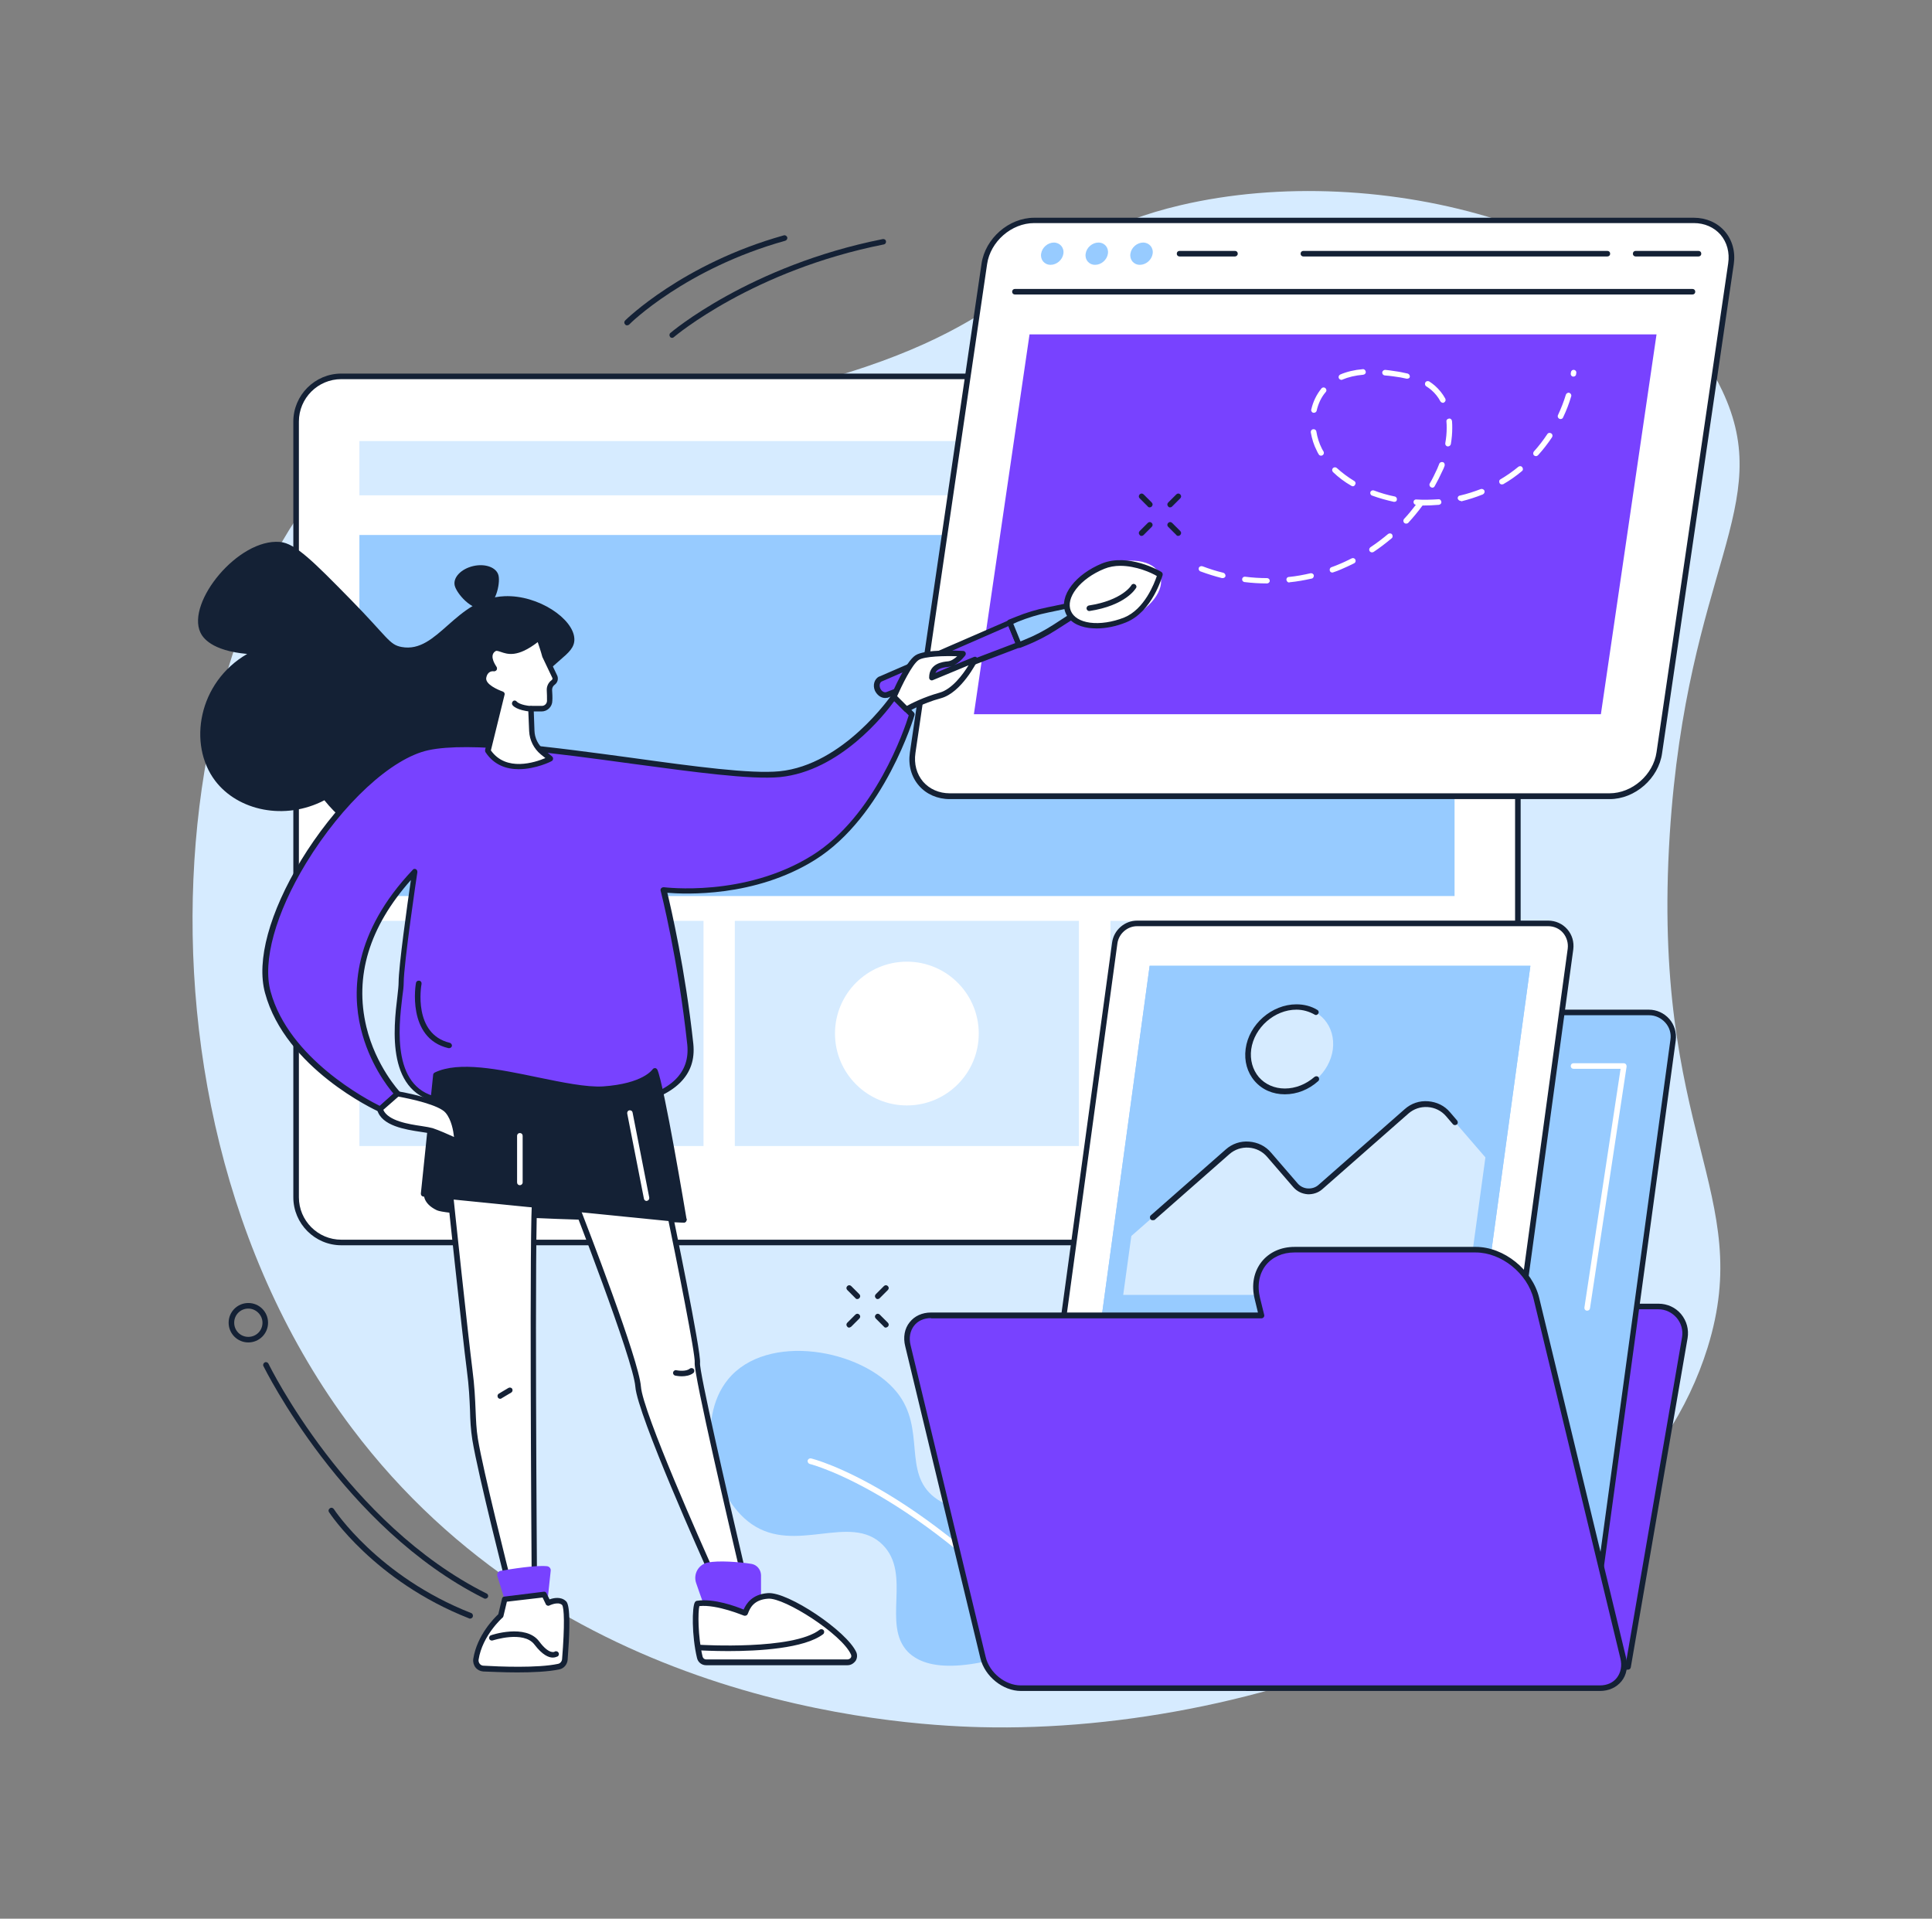 <?xml version="1.0" encoding="UTF-8"?> <!-- Generator: Adobe Illustrator 21.1.0, SVG Export Plug-In . SVG Version: 6.00 Build 0) --> <svg xmlns="http://www.w3.org/2000/svg" xmlns:xlink="http://www.w3.org/1999/xlink" id="Layer_1" x="0px" y="0px" viewBox="0 0 833.2 827.4" style="enable-background:new 0 0 833.2 827.4;" xml:space="preserve"><rect x="0" y="0" width="833.2" height="827.4" fill="#808080" stroke="none"/> <style type="text/css"> .st0{fill:#D6EBFF;} .st1{fill:#97CBFF;} .st2{fill:#FFFFFF;} .st3{fill:#142135;} .st4{fill:#7842FF;} </style> <g id="Web_design"> <path class="st0" d="M373.6,158.1c74.8-25.4,73.4-55,135.5-69.6c85.6-20.1,200.5,10,233.6,79.9c23.6,49.9-15.2,76.2-22.6,191.4 c-8.2,129.4,37.1,154.6,16.3,221.4C703,688.5,546.2,748,422.7,744.8c-39.8-1-182.4-11.3-270.9-128.9 C40.8,468.5,76.6,234.6,171.2,181C224.9,150.7,267.4,194.1,373.6,158.1z"></path> <g> <path class="st1" d="M455.8,706.6c5-35.4-2.3-48.2-9.7-53.5c-13.1-9.4-29.6,3.1-43.1-7.4c-13.9-10.8-3.5-29.5-16.2-45.3 c-15-18.7-56.1-26-72.8-5.6c-14.3,17.4-7,50.5,10.1,62.4c19,13.2,42.6-4.9,56.5,8.9c12.8,12.7-0.5,34.5,11,46.3 C398.4,719.1,414,723.4,455.8,706.6z"></path> <path class="st2" d="M463.5,718.5c-0.3,0-0.7-0.1-0.9-0.4c-62.5-73.8-112.9-86.7-113.4-86.8c-0.6-0.2-1-0.8-0.9-1.5 c0.2-0.6,0.8-1,1.4-0.9c0.5,0.1,13,3.2,33.5,15.6c18.8,11.4,48.2,33.1,81.1,72c0.4,0.5,0.4,1.3-0.1,1.7 C464.1,718.4,463.8,718.5,463.5,718.5z"></path> </g> <g> <g> <g> <path class="st2" d="M635.1,162.3H147.2c-10.8,0-19.5,8.7-19.5,19.5v334.5c0,10.8,8.7,19.5,19.5,19.5h487.9 c10.8,0,19.5-8.7,19.5-19.5V181.8C654.6,171,645.9,162.3,635.1,162.3z"></path> <path class="st3" d="M635.1,537H147.2c-11.4,0-20.7-9.3-20.7-20.7V181.8c0-11.4,9.3-20.7,20.7-20.7h487.9 c11.4,0,20.7,9.3,20.7,20.7v334.5C655.8,527.7,646.5,537,635.1,537z M147.2,163.5c-10.1,0-18.3,8.2-18.3,18.3v334.5 c0,10.1,8.2,18.3,18.3,18.3h487.9c10.1,0,18.3-8.2,18.3-18.3V181.8c0-10.1-8.2-18.3-18.3-18.3H147.2z"></path> </g> </g> <g> <g> <g> <rect x="155" y="190.2" class="st0" width="472.3" height="23.4"></rect> <g> <rect x="155" y="230.7" class="st1" width="472.3" height="155.7"></rect> </g> <circle class="st2" cx="610.9" cy="201.9" r="5.6"></circle> </g> <rect x="155" y="397.1" class="st0" width="148.4" height="97.1"></rect> <rect x="316.9" y="397.1" class="st0" width="148.4" height="97.1"></rect> <rect x="478.9" y="397.1" class="st0" width="148.4" height="97.1"></rect> </g> </g> <circle class="st2" cx="553.1" cy="445.7" r="31"></circle> <circle class="st2" cx="391.1" cy="445.7" r="31"></circle> <circle class="st2" cx="229.2" cy="445.7" r="31"></circle> </g> <g> <g> <path class="st2" d="M730.6,95H446c-10.4,0-20,8.4-21.5,18.8l-30.9,210.8c-1.5,10.4,5.7,18.8,16,18.8h284.5 c10.4,0,20-8.4,21.5-18.8l30.9-210.8C748.1,103.4,740.9,95,730.6,95z"></path> <path class="st3" d="M694.2,344.6H409.6c-5.3,0-10.1-2.1-13.3-5.8c-3.3-3.8-4.7-8.9-3.9-14.3l30.9-210.8 c1.6-10.9,11.8-19.8,22.7-19.8h284.5c5.3,0,10.1,2.1,13.3,5.8c3.3,3.8,4.7,8.9,3.9,14.3l-30.9,210.8 C715.3,335.7,705.1,344.6,694.2,344.6z M446,96.2c-9.8,0-18.9,8-20.3,17.7l-30.9,210.8c-0.7,4.7,0.5,9.1,3.3,12.4 c2.8,3.2,6.9,5,11.5,5h284.5c9.8,0,18.9-8,20.3-17.7l30.9-210.8c0.7-4.7-0.5-9.1-3.3-12.4c-2.8-3.2-6.9-5-11.5-5 C730.5,96.2,446,96.2,446,96.2z"></path> </g> <g> <path class="st3" d="M729.9,127H437.7c-0.7,0-1.2-0.5-1.2-1.2s0.5-1.2,1.2-1.2h292.2c0.7,0,1.2,0.5,1.2,1.2S730.6,127,729.9,127z "></path> <path class="st1" d="M458.6,109.4c-0.4,2.7-2.9,4.8-5.5,4.8c-2.7,0-4.5-2.2-4.1-4.8c0.4-2.7,2.9-4.8,5.5-4.8 S459,106.8,458.6,109.4z"></path> <path class="st1" d="M477.8,109.4c-0.4,2.7-2.9,4.8-5.5,4.8c-2.7,0-4.5-2.2-4.1-4.8c0.4-2.7,2.9-4.8,5.5-4.8 C476.4,104.6,478.2,106.8,477.8,109.4z"></path> <path class="st1" d="M497.1,109.4c-0.4,2.7-2.9,4.8-5.5,4.8c-2.7,0-4.5-2.2-4.1-4.8c0.4-2.7,2.9-4.8,5.5-4.8 S497.5,106.8,497.1,109.4z"></path> <path class="st3" d="M732.5,110.6h-27.1c-0.7,0-1.2-0.5-1.2-1.2s0.5-1.2,1.2-1.2h27.1c0.7,0,1.2,0.5,1.2,1.2 S733.2,110.6,732.5,110.6z"></path> <path class="st3" d="M693.2,110.6H562.1c-0.7,0-1.2-0.5-1.2-1.2s0.5-1.2,1.2-1.2h131.1c0.7,0,1.2,0.5,1.2,1.2 S693.9,110.6,693.2,110.6z"></path> <path class="st3" d="M532.6,110.6h-23.9c-0.7,0-1.2-0.5-1.2-1.2s0.5-1.2,1.2-1.2h23.9c0.7,0,1.2,0.5,1.2,1.2 S533.2,110.6,532.6,110.6z"></path> </g> <polygon class="st4" points="690.4,308 420,308 444,144.2 714.4,144.2 "></polygon> </g> <g> <g> <path class="st3" d="M224.2,324c-6.6,21.7-34.1,43.2-59,38c-4.1-0.9-14.9-3.9-25.3-16.9c-17.1,8.9-37.3,4.5-47.1-8.4 c-11.9-15.7-7.3-42.5,13.8-54.7c-15.5-1.4-19.2-7.1-20.2-9.3c-6-13,16.3-40.5,34.3-39c6.6,0.5,14.6,8.6,30.4,24.7 c16.3,16.6,16.7,19.6,22.1,20.6c15.7,2.9,23.1-21,44.4-21.9c14.6-0.6,29.8,9.8,30.1,18.4c0.3,7.4-10.6,9.1-18,23.2 C224.3,309.2,227.3,314,224.2,324z"></path> <path class="st3" d="M215,248.2c0.8,3.5-1.2,12.9-6.4,14.1c-5.2,1.2-11.7-6.4-12.5-9.8c-0.8-3.5,2.8-7.2,8-8.4 S214.2,244.7,215,248.2z"></path> </g> <g> <g> <path class="st4" d="M171.4,471.7c0,0-41.5-44,7.5-95.8c0,0-5.9,39.6-5.9,47.9s-9.8,47.4,17.7,50.7c27.5,3.4,111,13.5,107-24.2 s-11.6-66.6-11.6-66.6s34.7,4.8,64.7-13.8c29.9-18.6,42.4-61.7,42.4-61.7l-7.7-7.7c0,0-20.7,30.6-49.2,33.4 c-28.6,2.8-120-18.4-151.8-11.6c-31.7,6.8-77.8,73.3-69,105.6s48.5,50.4,48.5,50.4L171.4,471.7z"></path> <path class="st3" d="M163.9,479.5c-0.2,0-0.3,0-0.5-0.1c-1.6-0.7-40.3-18.7-49.1-51.2c-3.8-13.9,1.9-34.7,15.6-57.3 c13.3-21.8,35.2-45.7,54.3-49.8c18.1-3.9,54.2,1.1,89,5.8c26,3.6,50.5,6.9,62.9,5.7c27.7-2.7,48.2-32.6,48.4-32.9 c0.2-0.3,0.5-0.5,0.9-0.5s0.7,0.1,1,0.3l7.7,7.7c0.3,0.3,0.4,0.8,0.3,1.2c-0.1,0.4-13,43.7-42.9,62.4 c-26.1,16.3-56.2,14.8-63.7,14.2c1.6,6.7,7.7,32.8,11.2,65.1c0.7,6.8-1.2,12.4-5.8,16.9c-19,18.7-79.7,11.4-102.5,8.6 c-24.4-3-21-32.1-19.3-46.1c0.3-2.5,0.5-4.6,0.5-5.8c0-6.8,3.8-34,5.3-44.2c-18,20.3-24.4,41.5-19.2,63.3 c4.1,17,14.3,27.9,14.4,28c0.2,0.2,0.3,0.6,0.3,0.9s-0.2,0.6-0.4,0.8l-7.4,6.6C164.5,479.4,164.2,479.5,163.9,479.5z M178.8,374.7c0.2,0,0.4,0,0.5,0.1c0.5,0.2,0.7,0.7,0.7,1.3c-0.1,0.4-5.9,39.6-5.9,47.7c0,1.4-0.2,3.5-0.6,6.1 c-1.6,13.2-4.8,40.8,17.2,43.5c22.5,2.7,82.4,10,100.6-7.9c4-4,5.7-8.9,5.1-15c-4-37.2-11.4-66.1-11.5-66.4 c-0.1-0.4,0-0.8,0.3-1.1c0.3-0.3,0.7-0.4,1.1-0.4c0.3,0,34.7,4.5,63.9-13.7c27.2-16.9,40-54.8,41.7-60.4l-6.2-6.2 c-4.2,5.8-23.4,30.2-49.3,32.8c-12.6,1.2-37.3-2.2-63.4-5.7c-33-4.5-70.5-9.7-88.2-5.9c-15.9,3.4-37.1,23-52.8,48.7 c-13.1,21.6-18.9,42.3-15.3,55.4c7.9,29,41.8,46.7,47.1,49.3l5.9-5.3c-2.6-3-10.5-13.2-14.1-28.1c-3.9-16.2-3.3-41.3,22.4-68.4 C178.2,374.8,178.5,374.7,178.8,374.7z"></path> </g> <g> <g> <path class="st4" d="M378.5,297.3L378.5,297.3c-0.7-1.8-0.2-3.7,1.2-4.5l55.9-24.3l3.9,9.5l-57,21.7 C380.9,300.1,379.2,299.1,378.5,297.3z"></path> <path class="st3" d="M381.7,301c-1.8,0-3.5-1.3-4.4-3.2c-1-2.4-0.2-4.9,1.7-6h0.1l55.9-24.3c0.3-0.1,0.6-0.1,0.9,0 s0.5,0.4,0.7,0.7l3.9,9.5c0.1,0.3,0.1,0.6,0,0.9s-0.4,0.5-0.7,0.6l-57,21.7h-0.1C382.4,300.9,382.1,301,381.7,301z M380.2,293.9c-0.8,0.5-1.1,1.7-0.6,2.9c0.5,1.2,1.6,1.9,2.5,1.7l55.8-21.2l-3-7.3L380.2,293.9z"></path> </g> <g> <path class="st1" d="M463.2,265.2l-1.7-4.2l-9.6,2c-4.6,1-9.1,2.3-13.4,4.1l-3,1.2l4,9.8l3-1.2c4.3-1.8,8.5-3.9,12.5-6.5 L463.2,265.2z"></path> <path class="st3" d="M439.5,279.4c-0.2,0-0.3,0-0.5-0.1c-0.3-0.1-0.5-0.4-0.6-0.7l-4-9.8c-0.3-0.6,0-1.3,0.7-1.6l3-1.2 c4.4-1.8,9-3.2,13.6-4.1l9.6-2c0.6-0.1,1.1,0.2,1.4,0.7l1.7,4.2c0.2,0.5,0,1.2-0.5,1.5l-8.3,5.3c-4,2.6-8.3,4.8-12.7,6.6 l-3,1.2C439.8,279.3,439.6,279.4,439.5,279.4z M437,269l3.1,7.6l1.9-0.8c4.3-1.7,8.4-3.9,12.3-6.4l7.4-4.8l-0.9-2.3l-8.6,1.8 c-4.5,0.9-9,2.3-13.2,4L437,269z"></path> </g> <g> <ellipse transform="matrix(0.926 -0.377 0.377 0.926 -60.971 200.249)" class="st2" cx="480.5" cy="255.7" rx="21.4" ry="12.5"></ellipse> <path class="st3" d="M473,271c-1.2,0-2.3-0.1-3.4-0.2c-5.1-0.7-8.7-3-10.1-6.6c-1.4-3.5-0.5-7.7,2.6-11.7 c3-3.9,7.6-7.2,13.1-9.5c11.4-4.6,25,3.2,25.6,3.6c0.5,0.3,0.7,0.8,0.6,1.4c-0.2,0.6-4.4,15.8-15.8,20.4 C481.4,270.1,477,271,473,271z M483.1,244c-2.3,0-4.7,0.4-6.9,1.3c-5.1,2.1-9.4,5.2-12.1,8.7c-2.6,3.4-3.4,6.7-2.3,9.4 c1.1,2.7,4,4.5,8.2,5.1c4.4,0.6,9.7-0.2,14.8-2.2l0,0c8.8-3.6,13-14.7,14.1-17.9C496.6,247,490,244,483.1,244z"></path> </g> <path class="st3" d="M469.8,263.5c-0.6,0-1.1-0.4-1.2-1c-0.1-0.7,0.4-1.3,1-1.4c14.3-2.2,18.3-8.6,18.3-8.7 c0.3-0.6,1.1-0.8,1.6-0.4c0.6,0.3,0.8,1.1,0.4,1.6C489.7,253.9,485.5,261.1,469.8,263.5C469.9,263.5,469.8,263.5,469.8,263.5z"></path> </g> <g> <path class="st2" d="M385.5,300.5c0,0,6.1-14.2,10.1-16.9c4-2.6,19.9-1.7,19.9-1.7s-2.9,4.1-6.6,4.5s-7,1.5-7,5.8l18.6-7.8 c0,0-6.5,13.2-15,15.5c-8.4,2.3-14.6,6-14.6,6L385.5,300.5z"></path> <path class="st3" d="M390.9,307.1c-0.3,0-0.6-0.1-0.9-0.4l-5.4-5.4c-0.3-0.3-0.4-0.9-0.3-1.3c0.6-1.5,6.3-14.7,10.5-17.4 c4.2-2.8,18.9-2,20.6-1.9c0.4,0,0.8,0.3,1,0.7c0.2,0.4,0.1,0.9-0.1,1.2c-0.1,0.1-2,2.8-4.8,4.2l8.5-3.5c0.5-0.2,1-0.1,1.3,0.3 s0.4,0.9,0.2,1.4c-0.3,0.6-6.9,13.7-15.7,16.1c-8.2,2.2-14.3,5.9-14.3,5.9C391.3,307,391.1,307.1,390.9,307.1z M386.9,300.2 l4.2,4.2c2-1.1,7.3-3.8,14.1-5.7c5.4-1.5,10.1-7.9,12.5-11.8l-15.4,6.4c-0.4,0.2-0.8,0.1-1.1-0.1c-0.3-0.2-0.5-0.6-0.5-1 c0-6.2,6-6.8,8-7c1.5-0.1,3-1.2,4.1-2.2c-5.3-0.2-14.1,0-16.6,1.6C393.3,286.5,388.8,295.9,386.9,300.2z M410.5,287.2 c-0.5,0.2-1.1,0.3-1.6,0.4c-3.1,0.3-4.9,1.1-5.5,2.6L410.5,287.2z"></path> </g> <path class="st3" d="M193.7,452c-0.1,0-0.2,0-0.3,0c-18.2-4.3-14.1-27.9-14-28.1c0.1-0.7,0.7-1.1,1.4-1s1.1,0.7,1,1.4 c-0.2,0.9-3.7,21.6,12.2,25.4c0.6,0.2,1,0.8,0.9,1.4C194.7,451.7,194.2,452,193.7,452z"></path> </g> <g> <g> <path class="st2" d="M229.1,305.7h4.7c1.9,0,3.4-1.5,3.4-3.4c0-1.5,0-3.1-0.1-4.6c-0.1-1.3,0.5-2.5,1.6-3.3l0,0 c0.9-0.6,1.2-1.9,0.5-2.8l-4-8.4c-1.1-4.3-2.6-8.1-2.6-8.1c-13.8,11.3-16.3,2.3-19.8,5.2c-3.5,2.9,0.5,8.1,0.5,8.1 s-3.8-0.7-4.7,3.8s7.9,7.2,7.9,7.2l-6.1,24.4c8.5,13,27,3.4,27,3.4l-3.5-2.9c-2.7-2.3-4.4-5.6-4.5-9.1L229.1,305.7z"></path> <path class="st3" d="M223.7,331.7c-5.2,0-10.6-1.7-14.3-7.3c-0.2-0.3-0.2-0.6-0.2-1l5.8-23.3c-2.6-1-8.5-3.8-7.7-8.2 c0.6-2.9,2.2-4.2,3.8-4.6c-1.2-2.4-1.9-5.8,0.8-8c1.7-1.4,3.3-0.8,4.8-0.3c2.7,0.9,6.3,2.2,15-4.9c0.3-0.2,0.7-0.3,1.1-0.2 c0.4,0.1,0.7,0.4,0.8,0.7c0.1,0.2,1.4,3.8,2.6,8.1l3.9,8.2c0.9,1.5,0.5,3.4-0.9,4.4c-0.7,0.5-1.1,1.3-1.1,2.2 c0.1,1.6,0.2,3.2,0.1,4.7c0,2.5-2.1,4.6-4.6,4.6l0,0h-3.4l0.3,8.3c0.1,3.2,1.6,6.2,4.1,8.2l3.5,2.9c0.3,0.3,0.5,0.7,0.4,1.1 c0,0.4-0.3,0.8-0.6,0.9C237.9,328.3,231.1,331.7,223.7,331.7z M211.7,323.6c6.6,9.3,19,5.2,23.5,3.3l-2-1.6c-3-2.5-4.8-6.1-5-10 l-0.4-9.6c0-0.3,0.1-0.6,0.3-0.9c0.2-0.2,0.5-0.4,0.9-0.4l0,0h4.7l0,0c1.2,0,2.2-1,2.2-2.2c0-1.4,0-3-0.1-4.5 c-0.1-1.7,0.7-3.4,2.1-4.4c0.4-0.3,0.5-0.8,0.2-1.2c0,0-0.1-0.1-0.1-0.2l-4-8.4c0-0.1-0.1-0.1-0.1-0.2c-0.7-2.6-1.5-4.9-2-6.4 c-8.8,6.8-13.1,5.2-16,4.2c-1.5-0.5-1.9-0.6-2.5-0.1c-2.6,2.1,0.7,6.4,0.7,6.5c0.3,0.4,0.3,0.9,0.1,1.4 c-0.3,0.4-0.7,0.6-1.2,0.6c-0.4-0.1-2.7-0.3-3.3,2.8c-0.5,2.8,5.1,5.2,7.1,5.9c0.6,0.2,1,0.8,0.8,1.4L211.7,323.6z"></path> </g> <g> <path class="st2" d="M222,303.2c0,0,1.3,1.9,7.1,2.4L222,303.2z"></path> <path class="st3" d="M229.1,306.9H229c-6.1-0.6-7.8-2.5-8-2.9c-0.4-0.5-0.2-1.3,0.3-1.7c0.5-0.4,1.3-0.2,1.6,0.3 c0.1,0.1,1.4,1.5,6.3,1.9c0.7,0.1,1.1,0.6,1.1,1.3C230.2,306.4,229.7,306.9,229.1,306.9z"></path> </g> </g> <g> <g> <path class="st3" d="M294.9,526c0,0-99.5-2.1-106-5.2c-5.5-2.6-4.9-6.1-4.9-6.1l105.3,6.1L294.9,526z"></path> <path class="st3" d="M294.9,527.2L294.9,527.2c-10.2-0.2-100-2.2-106.5-5.3c-6.3-3-5.6-7.2-5.5-7.4c0.1-0.6,0.7-1,1.2-1 l105.3,6.1c0.3,0,0.5,0.1,0.8,0.3l5.5,5.2c0.4,0.3,0.5,0.9,0.3,1.3C295.8,526.9,295.4,527.2,294.9,527.2z M185.4,516 c0.3,1,1.3,2.4,4.1,3.7c4.4,2.1,62.5,4.1,102.4,5L289,522L185.4,516z"></path> </g> <g> <path class="st2" d="M287.8,517.9c0,0,13.6,65.1,13,69.7c-0.6,4.6,19.4,89,19.4,89l-13.9,0.1c0,0-30.1-66.8-31-78.9 c-0.9-12.1-28-81.2-28-81.2L287.8,517.9z"></path> <path class="st3" d="M306.2,678c-0.5,0-0.9-0.3-1.1-0.7c-1.2-2.7-30.2-67.2-31.1-79.3c-0.9-11.8-27.6-80.2-27.9-80.9 c-0.1-0.4-0.1-0.8,0.1-1.1c0.2-0.3,0.6-0.5,1-0.5l40.6,1.2c0.6,0,1,0.4,1.1,1c1.4,6.7,13.6,65.5,13,70.1 c-0.4,3.4,11.4,54.8,19.3,88.6c0.1,0.4,0,0.7-0.2,1s-0.6,0.5-0.9,0.5L306.2,678C306.3,678,306.3,678,306.2,678z M249,518 c4.3,10.9,26.6,68.7,27.4,79.9c0.8,11.1,27.4,70.6,30.6,77.8l11.6-0.1c-3.2-13.6-19.6-83.5-19-88c0.4-3.2-7.4-42.3-12.8-68.4 L249,518z"></path> </g> <g> <path class="st2" d="M193.7,509.9c0,0,6.9,66.1,8.9,80.6c1.9,14.6,0.9,21,2.4,30.3c2.5,15.4,15,64.2,15,64.2l10.6-1.2 c0,0-1.2-159.5,0.3-167.4c1.5-7.9-3.7-10.3-3.7-10.3L193.7,509.9z"></path> <path class="st3" d="M219.9,686.1c-0.5,0-1-0.4-1.2-0.9c-0.1-0.5-12.5-49-15-64.3c-0.7-4.5-0.9-8.3-1-12.7 c-0.2-4.7-0.4-10.1-1.4-17.6c-1.9-14.4-8.8-80-8.9-80.7c-0.1-0.7,0.4-1.2,1.1-1.3l33.4-3.9c0.2,0,0.4,0,0.6,0.1 c0.2,0.1,6,2.9,4.4,11.6c-1.5,7.7-0.3,165.6-0.3,167.2c0,0.6-0.5,1.1-1.1,1.2L219.9,686.1C220,686.1,220,686.1,219.9,686.1z M195,510.9c0.9,9,7,66.1,8.7,79.4c1,7.7,1.2,13.1,1.4,17.8c0.2,4.3,0.3,8.1,1,12.4c2.3,13.9,12.9,55.9,14.7,63l8.5-1 c-0.1-15.2-1.1-158.9,0.3-166.6c1.1-5.9-1.8-8.3-2.8-8.8L195,510.9z"></path> </g> <path class="st3" d="M294,593.5c-1.5,0-2.7-0.3-2.8-0.3c-0.6-0.1-1.1-0.8-0.9-1.4c0.1-0.6,0.8-1.1,1.4-0.9l0,0 c1.1,0.2,4.2,0.6,5.8-0.7c0.5-0.4,1.3-0.3,1.7,0.2c0.4,0.5,0.3,1.3-0.2,1.7C297.6,593.2,295.6,593.5,294,593.5z"></path> <path class="st3" d="M215.7,603.2c-0.4,0-0.8-0.2-1-0.6c-0.3-0.6-0.1-1.3,0.4-1.6l4.2-2.5c0.6-0.3,1.3-0.1,1.6,0.4 c0.3,0.6,0.1,1.3-0.4,1.6l-4.2,2.5C216.1,603.2,215.9,603.2,215.7,603.2z"></path> <g> <path class="st4" d="M235.9,675.4c-4.9-0.5-15.5,1.2-20,2c-1.1,0.2-1.7,1.3-1.4,2.3l4.3,13.9l17.1-1.2l1.6-15.1 C237.6,676.4,236.9,675.5,235.9,675.4z"></path> <g> <path class="st2" d="M243.2,691.2c-2.5-2.3-6.7,0-6.7,0l-1.8-3.7l-17,2.1l-1.6,7.1c0,0-9,7.8-10.7,18.8c-0.3,2,1.1,3.9,3.2,4 c7.2,0.4,23.6,1.1,32.5-0.9c1.5-0.3,2.5-1.6,2.6-3C244.1,709.4,245.2,693,243.2,691.2z"></path> <path class="st3" d="M223.1,721.2c-5.9,0-11.5-0.3-14.7-0.4c-1.3-0.1-2.5-0.7-3.3-1.7s-1.2-2.4-1-3.7 c1.6-10.3,9.2-17.8,10.8-19.3l1.6-6.7c0.1-0.5,0.5-0.9,1-0.9l17-2.1c0.5-0.1,1,0.2,1.2,0.7l1.3,2.6c1.7-0.6,4.8-1.3,7,0.7l0,0 c0.7,0.6,2.6,2.4,0.8,25.4c-0.2,2-1.6,3.7-3.6,4.1C236.5,720.9,229.6,721.2,223.1,721.2z M218.6,690.7l-1.5,6.3 c-0.1,0.2-0.2,0.5-0.4,0.6c-0.1,0.1-8.7,7.7-10.3,18.1c-0.1,0.6,0.1,1.3,0.5,1.8s1,0.8,1.6,0.8c6.7,0.4,23.4,1.1,32.2-0.8 c0.9-0.2,1.6-1,1.7-2c1.2-14.7,0.9-22.3,0-23.4c-1.8-1.6-5.3,0.2-5.4,0.2c-0.3,0.2-0.6,0.2-0.9,0.1c-0.3-0.1-0.6-0.3-0.7-0.6 l-1.4-2.9L218.6,690.7z M242.4,692.1L242.4,692.1L242.4,692.1L242.4,692.1z"></path> </g> <path class="st3" d="M238.4,714.8c-1.7,0-4.4-1-7.9-5.6c-4.7-6.2-17.9-1.8-18-1.8c-0.6,0.2-1.3-0.1-1.5-0.7 c-0.2-0.6,0.1-1.3,0.7-1.5c0.1-0.1,15-5.1,20.8,2.6c4.3,5.8,6.6,4.5,6.6,4.5c0.5-0.4,1.3-0.3,1.7,0.3c0.4,0.5,0.3,1.3-0.3,1.7 C240.3,714.3,239.6,714.8,238.4,714.8z"></path> </g> <g> <path class="st4" d="M324.1,674.4c-5.6-0.9-14.2-1.5-18.8-0.6c-4,0.8-6.4,4.9-5.1,8.8c2,5.9,4.7,13.2,4.7,13.2 c3.1,1.4,23.3,0.9,23.3,0.9v-17.5C328.1,676.8,326.4,674.8,324.1,674.4z"></path> <g> <path class="st2" d="M300.8,691.5c-1.1,0.2-1.5,13,1,23.2c0.3,1.3,1.4,2.1,2.7,2.1h61c2,0,3.4-2,2.6-3.8 c-4-9.1-29-25.4-36.9-24.8c-7.5,0.5-9.1,5.5-9.9,7.4C321.2,695.6,309,690.3,300.8,691.5z"></path> <path class="st3" d="M365.5,718.1h-61c-1.9,0-3.5-1.3-3.9-3.1c-2.3-9.5-2.2-22.1-0.9-24.1c0.3-0.5,0.8-0.6,1-0.6l0,0 c7.1-1.1,16.7,2.4,20,3.8c1.1-2.4,3.5-6.6,10.5-7.1c8.7-0.6,34,16.4,38.1,25.5c0.5,1.2,0.4,2.6-0.3,3.7 C368.1,717.4,366.9,718.1,365.5,718.1z M301.6,692.6c-0.6,2.3-0.7,12.9,1.4,21.8c0.2,0.7,0.8,1.2,1.5,1.2h61 c0.5,0,1.1-0.3,1.4-0.7s0.3-0.9,0.1-1.4c-3.9-8.8-28.7-24.6-35.7-24.1c-6.3,0.4-7.9,4.2-8.7,6.3l-0.2,0.4 c-0.1,0.3-0.4,0.5-0.7,0.6c-0.3,0.1-0.6,0.1-0.9,0C320.6,696.7,309.3,691.8,301.6,692.6z M301,692.7L301,692.7L301,692.7 L301,692.7z"></path> </g> <path class="st3" d="M314.1,712c-6.7,0-11.6-0.3-12.2-0.3c-0.7,0-1.2-0.6-1.1-1.3c0-0.7,0.6-1.2,1.3-1.1 c0.4,0,39.8,2.4,51.4-6.5c0.5-0.4,1.3-0.3,1.7,0.2c0.4,0.5,0.3,1.3-0.2,1.7C346.9,710.9,327.1,712,314.1,712z"></path> </g> <g> <path class="st3" d="M188,463.7l-5.3,51.2L294.9,526c0,0-9.6-57.8-12.5-64.2c0,0-4,6.7-22.3,7.9 C241.8,471,204.7,455.6,188,463.7z"></path> <path class="st3" d="M294.9,527.2h-0.1L182.6,516c-0.3,0-0.6-0.2-0.8-0.4s-0.3-0.6-0.3-0.9l5.3-51.2c0-0.4,0.3-0.8,0.7-1 c10.4-5,27.7-1.4,44.5,2.1c10.7,2.2,20.9,4.3,28,3.9c17.5-1.2,21.3-7.3,21.4-7.3c0.2-0.4,0.7-0.6,1.1-0.6s0.8,0.3,1,0.7 c2.9,6.5,12.2,62.1,12.6,64.5c0.1,0.4-0.1,0.7-0.3,1C295.6,527.1,295.3,527.2,294.9,527.2z M184,513.8l109.5,10.9 c-3.1-18.7-8.9-51.5-11.5-60.5c-2.5,2.2-8.6,5.9-21.8,6.8c-7.5,0.5-17.8-1.7-28.7-3.9c-15.3-3.2-32.6-6.8-42.4-2.6L184,513.8z"></path> </g> <path class="st2" d="M278.9,517.9c-0.6,0-1.1-0.4-1.2-1l-7.2-36.7c-0.1-0.7,0.3-1.3,0.9-1.4c0.7-0.1,1.3,0.3,1.4,0.9l7.2,36.7 c0.1,0.7-0.3,1.3-0.9,1.4C279.1,517.9,279,517.9,278.9,517.9z"></path> <path class="st2" d="M224.2,511.1c-0.7,0-1.2-0.5-1.2-1.2v-20.1c0-0.7,0.5-1.2,1.2-1.2s1.2,0.5,1.2,1.2v20.1 C225.4,510.6,224.8,511.1,224.2,511.1z"></path> </g> <g> <path class="st2" d="M171.4,471.7c0,0,17.9,2.9,21.7,7.6c3.9,4.6,4,13.1,4,13.1s-7-3.2-10.9-4.6c-3.9-1.3-20-1.5-22.3-9.4 L171.4,471.7z"></path> <path class="st3" d="M197.1,493.5c-0.2,0-0.3,0-0.5-0.1c-0.1,0-7-3.2-10.8-4.5c-0.8-0.3-2.4-0.5-4.3-0.8 c-6.7-1-16.9-2.6-18.8-9.4c-0.1-0.4,0-0.9,0.4-1.2l7.4-6.6c0.3-0.2,0.6-0.4,1-0.3c1.9,0.3,18.4,3.2,22.5,8 c4.1,4.9,4.3,13.4,4.3,13.8s-0.2,0.8-0.5,1C197.6,493.4,197.4,493.5,197.1,493.5z M165.3,478.6c2.1,4.8,11.1,6.2,16.6,7 c2,0.3,3.6,0.6,4.7,0.9c2.7,0.9,6.8,2.7,9.2,3.8c-0.3-2.7-1.1-7.4-3.6-10.4c-2.8-3.4-15.2-6.1-20.4-7L165.3,478.6z"></path> </g> </g> <g> <g> <path class="st4" d="M715.3,563.4H537.9V728l164.3-9.2l24.5-142C727.8,569.8,722.4,563.4,715.3,563.4z"></path> <path class="st3" d="M537.9,729.2c-0.3,0-0.6-0.1-0.8-0.3s-0.4-0.5-0.4-0.9V563.4c0-0.7,0.5-1.2,1.2-1.2h177.4 c3.7,0,7.3,1.6,9.7,4.5s3.4,6.6,2.8,10.3l-24.5,142c-0.1,0.6-0.6,1-1.1,1L537.9,729.2L537.9,729.2z M539.1,564.6v162.2l162-9.1 l24.3-141c0.5-3-0.3-6-2.3-8.4c-2-2.3-4.8-3.7-7.9-3.7H539.1z M702.1,718.8L702.1,718.8L702.1,718.8z"></path> </g> <g> <g> <path class="st1" d="M676.4,712.4H500.6c-6.3,0-11.2-5.6-10.4-11.9L525,445.6c0.7-5.2,5.1-9,10.4-9h175.8 c6.3,0,11.2,5.6,10.4,11.9l-34.8,254.9C686,708.5,681.6,712.4,676.4,712.4z"></path> <path class="st3" d="M676.4,713.6H500.6c-3.4,0-6.6-1.5-8.8-4c-2.2-2.5-3.2-5.9-2.8-9.2l34.8-254.9c0.8-5.7,5.7-10.1,11.5-10.1 h175.8c3.4,0,6.6,1.5,8.8,4s3.2,5.9,2.8,9.2l-34.8,254.9C687.1,709.2,682.2,713.6,676.4,713.6z M535.4,437.8 c-4.6,0-8.5,3.4-9.2,8l-34.8,254.9c-0.4,2.6,0.4,5.3,2.2,7.3c1.8,2,4.3,3.2,7,3.2h175.8c4.6,0,8.5-3.4,9.2-8l34.8-254.9 c0.4-2.6-0.4-5.3-2.2-7.3s-4.3-3.2-7-3.2L535.4,437.8L535.4,437.8z"></path> </g> <path class="st2" d="M684.5,565.2c-0.1,0-0.1,0-0.2,0c-0.7-0.1-1.1-0.7-1-1.4l15.6-102.9h-20.3c-0.7,0-1.2-0.5-1.2-1.2 s0.5-1.2,1.2-1.2h21.7c0.3,0,0.7,0.2,0.9,0.4c0.2,0.3,0.3,0.6,0.3,1l-15.8,104.3C685.6,564.8,685.1,565.2,684.5,565.2z"></path> </g> <g> <g> <path class="st2" d="M667.7,398.2H490.4c-4.9,0-9,3.6-9.6,8.4l-35,256.3c-0.8,5.8,3.7,11.1,9.6,11.1h177.3c4.9,0,9-3.6,9.6-8.4 l35-256.3C678.1,403.4,673.6,398.2,667.7,398.2z"></path> <path class="st3" d="M632.7,675.2H455.4c-3.2,0-6.2-1.4-8.2-3.7c-2.1-2.4-3-5.5-2.6-8.7l35-256.3c0.7-5.4,5.4-9.5,10.8-9.5 h177.3c3.2,0,6.2,1.4,8.2,3.7c2.1,2.4,3,5.5,2.6,8.7l-35,256.3C642.8,671.1,638.1,675.2,632.7,675.2z M490.4,399.4 c-4.2,0-7.9,3.2-8.5,7.4l-35,256.3c-0.3,2.4,0.4,4.9,2,6.8c1.6,1.9,4,2.9,6.4,2.9h177.3c4.2,0,7.9-3.2,8.5-7.4l35-256.3 c0.3-2.4-0.4-4.9-2-6.8s-4-2.9-6.4-2.9H490.4z"></path> </g> <g> <polygon class="st1" points="639.5,566.4 475.3,566.4 495.8,416.5 660,416.5 "></polygon> <polygon class="st1" points="639.5,566.4 475.3,566.4 495.8,416.5 660,416.5 "></polygon> <g> <path class="st0" d="M624.2,480.1c-4.5-5.2-12.3-5.7-17.4-1.2l-37.2,32.7c-3.3,2.9-8.2,2.5-11-0.8l-11.5-13.3 c-4.5-5.2-12.3-5.7-17.4-1.2L487.9,533l-3.5,25.4h148.1l8.1-59.3L624.2,480.1z"></path> </g> <path class="st0" d="M574.8,452.6c-1.4,10-10.6,18.2-20.7,18.2s-17.1-8.1-15.7-18.2c1.4-10,10.6-18.2,20.7-18.2 C569.1,434.4,576.1,442.5,574.8,452.6z"></path> <path class="st3" d="M554.1,471.9c-5.2,0-9.8-2-13-5.7s-4.6-8.6-3.9-13.9c1.4-10.6,11.3-19.2,21.9-19.2c3.3,0,6.4,0.8,9,2.4 c0.6,0.3,0.8,1.1,0.4,1.6c-0.3,0.6-1.1,0.8-1.6,0.4c-2.3-1.3-5-2.1-7.8-2.1c-9.4,0-18.2,7.7-19.5,17.1c-0.6,4.5,0.6,8.8,3.3,12 c2.7,3.1,6.7,4.9,11.2,4.9c4.6,0,9.1-1.8,12.8-5c0.5-0.4,1.3-0.4,1.7,0.1s0.4,1.3-0.1,1.7C564.4,469.9,559.3,471.9,554.1,471.9z "></path> <path class="st3" d="M497.1,526.2c-0.3,0-0.7-0.1-0.9-0.4c-0.4-0.5-0.4-1.3,0.1-1.7l32.3-28.4c2.8-2.5,6.4-3.7,10.1-3.4 c3.7,0.3,7.1,1.9,9.5,4.8l11.4,13.2c1.1,1.3,2.7,2.1,4.4,2.2c1.7,0.1,3.4-0.4,4.7-1.6l37.1-32.6c2.8-2.5,6.4-3.7,10.1-3.4 c3.7,0.3,7.1,1.9,9.5,4.8l3,3.5c0.4,0.5,0.4,1.3-0.1,1.7c-0.5,0.4-1.3,0.4-1.7-0.1l-3-3.5c-2-2.3-4.8-3.7-7.9-3.9 c-3.1-0.2-6,0.8-8.3,2.8l-37.1,32.6c-1.8,1.6-4.1,2.3-6.4,2.2c-2.4-0.2-4.5-1.2-6.1-3l-11.4-13.2c-2-2.3-4.8-3.7-7.9-3.9 c-3.1-0.2-6,0.8-8.3,2.8l-32.3,28.4C497.7,526.1,497.4,526.2,497.1,526.2z"></path> </g> </g> <g> <path class="st4" d="M636.4,538.9h-78.2c-11.6,0-18.8,9.4-16,21.1l1.8,7.3H401.5c-7.3,0-11.7,5.9-10,13.1l32.4,134.5 c1.8,7.3,9.1,13.1,16.3,13.1H690c7.3,0,11.7-5.9,10-13.1L662.6,560C659.8,548.3,648.1,538.9,636.4,538.9z"></path> <path class="st3" d="M690,729.2H440.3c-7.8,0-15.6-6.3-17.5-14.1l-32.4-134.5c-1-3.9-0.3-7.7,1.9-10.4c2.1-2.7,5.4-4.2,9.2-4.2 h141l-1.4-5.8c-1.5-6.1-0.4-11.8,3-16.1c3.3-4.1,8.3-6.4,14.2-6.4h78.2c12.1,0,24.4,9.9,27.3,22l37.4,154.9 c1,3.9,0.3,7.7-1.9,10.4S693.8,729.2,690,729.2z M401.5,568.4c-3.1,0-5.7,1.2-7.3,3.3c-1.7,2.2-2.3,5.2-1.5,8.4l32.4,134.5 c1.6,6.7,8.4,12.2,15.1,12.2H690c3.1,0,5.7-1.2,7.3-3.3c1.7-2.2,2.3-5.2,1.5-8.4l-37.4-154.9c-2.7-11.1-13.9-20.1-25-20.1h-78.2 c-5.1,0-9.5,2-12.3,5.5c-2.9,3.7-3.8,8.7-2.5,14.1l1.8,7.3c0.1,0.4,0,0.7-0.2,1s-0.6,0.5-0.9,0.5H401.5V568.4z"></path> </g> </g> <path class="st2" d="M546.4,251.6L546.4,251.6c-3.2,0-6.5-0.2-9.7-0.6c-0.7-0.1-1.1-0.7-1-1.3c0.1-0.7,0.7-1.1,1.3-1 c3.1,0.4,6.3,0.6,9.4,0.6c0.7,0,1.2,0.5,1.2,1.2C547.6,251.1,547,251.6,546.4,251.6z M556,251.2c-0.6,0-1.1-0.5-1.2-1.1 c-0.1-0.7,0.4-1.3,1.1-1.3c3.1-0.3,6.3-0.9,9.3-1.6c0.6-0.1,1.3,0.3,1.4,0.9c0.1,0.6-0.3,1.3-0.9,1.4c-3.1,0.7-6.4,1.3-9.6,1.6 C556,251.2,556,251.2,556,251.2z M527.3,249.3c-0.1,0-0.2,0-0.3,0c-3.2-0.8-6.3-1.8-9.3-2.9c-0.6-0.2-0.9-0.9-0.7-1.5 s0.9-0.9,1.6-0.7c2.9,1.1,6,2.1,9,2.8c0.6,0.2,1,0.8,0.9,1.5C528.4,248.9,527.9,249.3,527.3,249.3z M574.6,246.9 c-0.5,0-1-0.3-1.1-0.8c-0.2-0.6,0.1-1.3,0.7-1.5c1.1-0.4,2.2-0.8,3.3-1.3c1.8-0.7,3.6-1.6,5.4-2.5c0.6-0.3,1.3-0.1,1.6,0.5 s0.1,1.3-0.5,1.6c-1.8,0.9-3.7,1.8-5.6,2.6c-1.1,0.5-2.2,0.9-3.4,1.3C574.9,246.8,574.8,246.9,574.6,246.9z M591.7,238.2 c-0.4,0-0.8-0.2-1-0.5c-0.4-0.6-0.2-1.3,0.3-1.7c2.6-1.7,5.2-3.7,7.6-5.7c0.5-0.4,1.3-0.4,1.7,0.1s0.4,1.3-0.1,1.7 c-2.5,2.1-5.1,4.1-7.8,5.9C592.2,238.1,592,238.2,591.7,238.2z M606.4,225.8c-0.3,0-0.6-0.1-0.8-0.3c-0.5-0.5-0.5-1.2-0.1-1.7 c1.8-1.9,3.5-4,5.1-6.1c-0.6-0.1-1-0.6-1-1.2c0-0.7,0.6-1.2,1.3-1.1c3.1,0.2,6.3,0.1,9.4-0.1c0.7-0.1,1.2,0.4,1.3,1.1 c0.1,0.7-0.4,1.2-1.1,1.3c-2.3,0.2-4.7,0.3-7,0.3c0,0,0,0.1-0.1,0.1c-1.9,2.6-4,5.1-6.2,7.5C607,225.7,606.7,225.8,606.4,225.8z M601.3,216.4c-0.1,0-0.2,0-0.2,0c-3.2-0.7-6.4-1.6-9.4-2.7c-0.6-0.2-0.9-0.9-0.7-1.5s0.9-0.9,1.5-0.7c2.9,1.1,6,2,9,2.6 c0.6,0.1,1.1,0.8,0.9,1.4C602.4,216.1,601.9,216.4,601.3,216.4z M629.9,216c-0.5,0-1-0.4-1.2-0.9c-0.2-0.6,0.2-1.3,0.9-1.4 c3.1-0.7,6.1-1.7,9-2.8c0.6-0.2,1.3,0.1,1.6,0.7c0.2,0.6-0.1,1.3-0.7,1.6c-3,1.2-6.1,2.2-9.3,3C630.1,216,630,216,629.9,216z M617.7,210.3c-0.2,0-0.4-0.1-0.6-0.2c-0.6-0.3-0.8-1.1-0.5-1.6c1.2-2,2.2-4.2,3.2-6.3c0.3-0.7,0.6-1.5,0.9-2.2 c0.2-0.6,0.9-0.9,1.6-0.7c0.6,0.2,0.9,0.9,0.7,1.6c-0.3,0.8-0.6,1.6-1,2.3c-1,2.2-2.1,4.4-3.3,6.5 C618.5,210.1,618.1,210.3,617.7,210.3z M583.4,209.7c-0.2,0-0.4-0.1-0.6-0.2c-3-1.7-5.6-3.7-7.9-5.9c-0.5-0.5-0.5-1.2-0.1-1.7 c0.5-0.5,1.2-0.5,1.7-0.1c2.2,2,4.7,3.9,7.5,5.6c0.6,0.3,0.8,1.1,0.4,1.6C584.2,209.5,583.8,209.7,583.4,209.7z M647.7,208.9 c-0.4,0-0.8-0.2-1-0.6c-0.3-0.6-0.2-1.3,0.4-1.6c2.7-1.6,5.3-3.4,7.7-5.4c0.5-0.4,1.3-0.4,1.7,0.2c0.4,0.5,0.4,1.3-0.2,1.7 c-2.5,2.1-5.2,4-8,5.6C648.1,208.8,647.9,208.9,647.7,208.9z M662.4,196.7c-0.3,0-0.6-0.1-0.8-0.3c-0.5-0.4-0.5-1.2-0.1-1.7 c2.1-2.3,4-4.8,5.8-7.5c0.4-0.6,1.1-0.7,1.7-0.3c0.6,0.4,0.7,1.1,0.3,1.7c-1.8,2.7-3.8,5.3-6,7.7 C663.1,196.5,662.8,196.7,662.4,196.7z M569.7,196.5c-0.4,0-0.8-0.2-1-0.6c-0.3-0.5-0.6-1-0.8-1.5c-1.3-2.5-2.1-5.1-2.6-7.9 c-0.1-0.7,0.3-1.3,1-1.4c0.7-0.1,1.3,0.3,1.4,1c0.4,2.5,1.2,5,2.3,7.2c0.2,0.5,0.5,0.9,0.8,1.4c0.3,0.6,0.1,1.3-0.4,1.6 C570.1,196.5,569.9,196.5,569.7,196.5z M624.5,192.5c-0.1,0-0.1,0-0.2,0c-0.7-0.1-1.1-0.7-1-1.4c0.4-2.2,0.6-4.4,0.6-6.5 c0-0.9,0-1.9-0.1-2.8c-0.1-0.7,0.4-1.2,1.1-1.3c0.7-0.1,1.2,0.4,1.3,1.1c0.1,1,0.1,2,0.1,3c0,2.2-0.2,4.5-0.6,6.9 C625.6,192,625.1,192.5,624.5,192.5z M673,180.7c-0.2,0-0.3,0-0.5-0.1c-0.6-0.3-0.9-1-0.6-1.6c1.3-2.8,2.5-5.8,3.4-8.8 c0.2-0.6,0.9-1,1.5-0.8s1,0.9,0.8,1.5c-0.9,3.1-2.1,6.2-3.5,9.1C673.9,180.5,673.5,180.7,673,180.7z M566.7,178c-0.1,0-0.2,0-0.3,0 c-0.6-0.1-1.1-0.8-0.9-1.4c0.8-3.5,2.3-6.5,4.4-9.1c0.4-0.5,1.2-0.6,1.7-0.1c0.5,0.4,0.6,1.2,0.1,1.7c-1.9,2.2-3.2,5-3.9,8.1 C567.7,177.6,567.2,178,566.7,178z M622.3,173.7c-0.4,0-0.8-0.2-1.1-0.6c-1-1.9-2.3-3.5-3.9-4.9c-0.7-0.6-1.4-1.1-2.2-1.6 c-0.6-0.4-0.7-1.1-0.4-1.7c0.4-0.6,1.1-0.7,1.7-0.4c0.9,0.6,1.7,1.2,2.4,1.8c1.8,1.6,3.3,3.4,4.5,5.6c0.3,0.6,0.1,1.3-0.5,1.6 C622.7,173.7,622.5,173.7,622.3,173.7z M578.5,163.8c-0.5,0-0.9-0.3-1.1-0.7c-0.3-0.6,0-1.3,0.6-1.6c2.8-1.2,6.1-2,9.7-2.3 c0.6-0.1,1.2,0.4,1.3,1.1c0.1,0.7-0.4,1.2-1.1,1.3c-3.4,0.3-6.4,1-9,2.1C578.9,163.8,578.7,163.8,578.5,163.8z M606.9,163.3 c-0.1,0-0.2,0-0.3,0c-1.6-0.4-3.4-0.7-5.7-1c-1.3-0.2-2.5-0.3-3.7-0.4c-0.7-0.1-1.1-0.6-1.1-1.3c0.1-0.7,0.7-1.1,1.3-1.1 c1.2,0.1,2.5,0.3,3.8,0.5c2.3,0.3,4.2,0.7,5.9,1.1c0.6,0.2,1,0.8,0.9,1.4C608,162.9,607.5,163.3,606.9,163.3z M678.6,162.4 c-0.1,0-0.1,0-0.2,0c-0.7-0.1-1.1-0.7-1-1.4l0.1-0.5c0.1-0.7,0.7-1.1,1.3-1c0.7,0.1,1.1,0.7,1,1.3l-0.1,0.6 C679.7,162,679.1,162.4,678.6,162.4z"></path> <g> <path class="st3" d="M209.3,689.4c-0.2,0-0.4,0-0.5-0.1c-60.9-30.4-94.8-99.5-95.2-100.2c-0.3-0.6,0-1.3,0.6-1.6s1.3,0,1.6,0.6 c0.3,0.7,33.9,69.1,94.1,99.1c0.6,0.3,0.8,1,0.5,1.6C210.1,689.2,209.7,689.4,209.3,689.4z"></path> <path class="st3" d="M202.7,698c-0.1,0-0.3,0-0.4-0.1c-41-16.1-60.2-45.5-60.4-45.8c-0.4-0.6-0.2-1.3,0.4-1.7 c0.6-0.4,1.3-0.2,1.7,0.4c0.2,0.3,19,29,59.2,44.8c0.6,0.2,0.9,0.9,0.7,1.6C203.7,697.7,203.2,698,202.7,698z"></path> <path class="st3" d="M107.1,578.9c-4.7,0-8.5-3.8-8.5-8.5s3.8-8.5,8.5-8.5s8.5,3.8,8.5,8.5C115.6,575.1,111.8,578.9,107.1,578.9z M107.1,564.3c-3.4,0-6.1,2.7-6.1,6.1c0,3.4,2.7,6.1,6.1,6.1s6.1-2.7,6.1-6.1C113.2,567.1,110.4,564.3,107.1,564.3z"></path> </g> <g> <path class="st3" d="M495.8,218.8c-0.3,0-0.6-0.1-0.8-0.4l-3.5-3.5c-0.5-0.5-0.5-1.2,0-1.7s1.2-0.5,1.7,0l3.5,3.5 c0.5,0.5,0.5,1.2,0,1.7C496.4,218.7,496.1,218.8,495.8,218.8z"></path> <path class="st3" d="M508.1,231.1c-0.3,0-0.6-0.1-0.8-0.4l-3.5-3.5c-0.5-0.5-0.5-1.2,0-1.7s1.2-0.5,1.7,0l3.5,3.5 c0.5,0.5,0.5,1.2,0,1.7C508.7,231,508.4,231.1,508.1,231.1z"></path> <path class="st3" d="M492.3,231.1c-0.3,0-0.6-0.1-0.8-0.4c-0.5-0.5-0.5-1.2,0-1.7l3.5-3.5c0.5-0.5,1.2-0.5,1.7,0s0.5,1.2,0,1.7 l-3.5,3.5C492.9,231,492.6,231.1,492.3,231.1z"></path> <path class="st3" d="M504.6,218.8c-0.3,0-0.6-0.1-0.8-0.4c-0.5-0.5-0.5-1.2,0-1.7l3.5-3.5c0.5-0.5,1.2-0.5,1.7,0s0.5,1.2,0,1.7 l-3.5,3.5C505.2,218.7,504.9,218.8,504.6,218.8z"></path> </g> <g> <path class="st3" d="M369.7,560.2c-0.3,0-0.6-0.1-0.8-0.4l-3.5-3.5c-0.5-0.5-0.5-1.2,0-1.7s1.2-0.5,1.7,0l3.5,3.5 c0.5,0.5,0.5,1.2,0,1.7C370.3,560.1,370,560.2,369.7,560.2z"></path> <path class="st3" d="M382,572.5c-0.3,0-0.6-0.1-0.8-0.4l-3.5-3.5c-0.5-0.5-0.5-1.2,0-1.7s1.2-0.5,1.7,0l3.5,3.5 c0.5,0.5,0.5,1.2,0,1.7C382.6,572.3,382.3,572.5,382,572.5z"></path> <path class="st3" d="M366.2,572.5c-0.3,0-0.6-0.1-0.8-0.4c-0.5-0.5-0.5-1.2,0-1.7l3.5-3.5c0.5-0.5,1.2-0.5,1.7,0s0.5,1.2,0,1.7 l-3.5,3.5C366.8,572.3,366.5,572.5,366.2,572.5z"></path> <path class="st3" d="M378.5,560.2c-0.3,0-0.6-0.1-0.8-0.4c-0.5-0.5-0.5-1.2,0-1.7l3.5-3.5c0.5-0.5,1.2-0.5,1.7,0s0.5,1.2,0,1.7 l-3.5,3.5C379.1,560.1,378.8,560.2,378.5,560.2z"></path> </g> <path class="st3" d="M289.9,145.7c-0.3,0-0.7-0.1-0.9-0.4c-0.4-0.5-0.4-1.3,0.1-1.7c0.3-0.3,34.3-29.1,91.6-40.5 c0.7-0.1,1.3,0.3,1.4,0.9c0.1,0.7-0.3,1.3-0.9,1.4c-56.6,11.2-90.1,39.6-90.5,39.9C290.4,145.6,290.1,145.7,289.9,145.7z"></path> <path class="st3" d="M270.4,140.3c-0.3,0-0.6-0.1-0.8-0.4c-0.5-0.5-0.5-1.2,0-1.7c0.2-0.2,24.8-24.5,68.4-36.7 c0.6-0.2,1.3,0.2,1.5,0.8c0.2,0.6-0.2,1.3-0.8,1.5c-43,12-67.1,35.8-67.3,36.1C271.1,140.2,270.7,140.3,270.4,140.3z"></path> </g> </svg> 